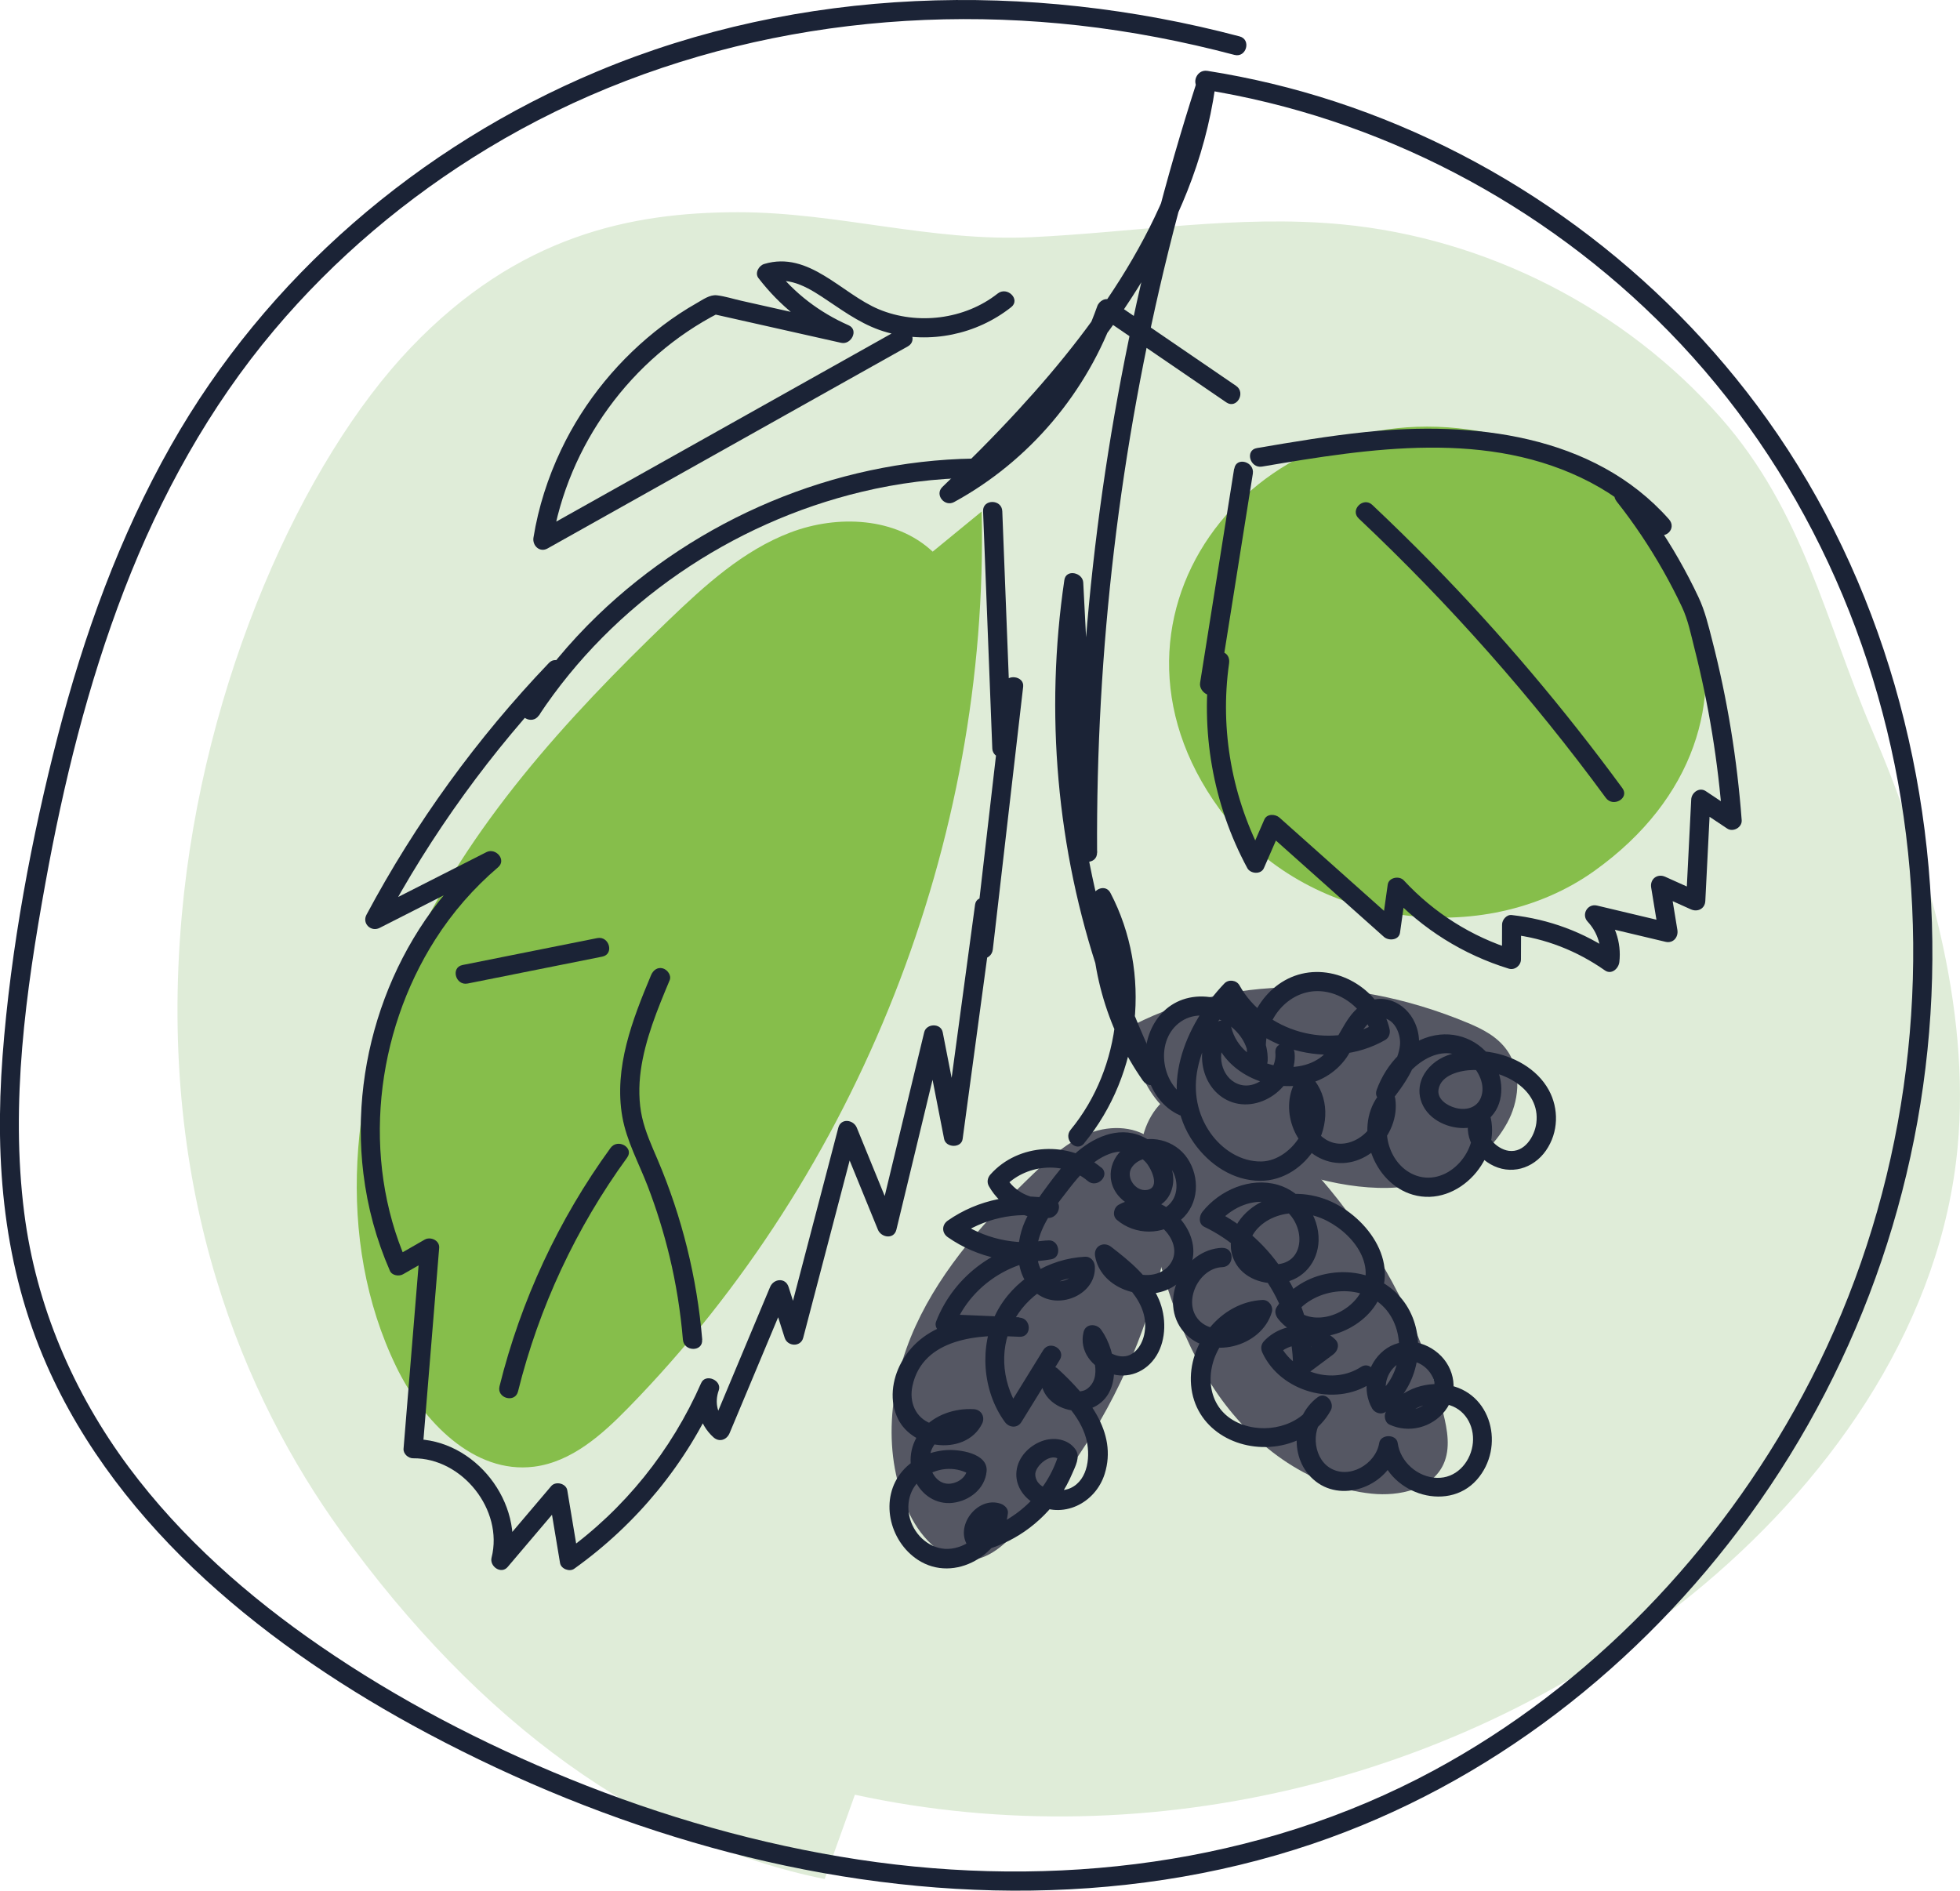 <?xml version="1.0" encoding="UTF-8"?> <svg xmlns="http://www.w3.org/2000/svg" id="_Слой_2" viewBox="0 0 305.98 295.16"> <defs> <style>.cls-1{fill:#555763;}.cls-1,.cls-2,.cls-3,.cls-4{stroke-width:0px;}.cls-2{fill:#86be4b;}.cls-3{fill:#1b2336;}.cls-4{fill:#dfecd8;}</style> </defs> <g id="_деревья"> <g id="_ольха_черная"> <path class="cls-4" d="m133.46,280.18c46.08,10.01,96.52-2.49,132.6-32.85,20.64-17.37,37.04-41.39,39.55-68.24,2.05-21.92-4.81-45.14-13.37-65.14-7.36-17.2-10.7-34.07-23.6-48.73-14.99-17.03-36.61-28.06-59.2-30.2-16.18-1.53-32.31,1.26-48.44,2.01-15.75.73-30.29-3.91-45.83-3.9-16.66.01-34.31,3.61-51.07,21.17-16.76,17.56-32.43,51.93-35.72,88.6-3.91,43.53,9.88,75.39,24.78,96.08,21.7,30.12,47.58,48.73,75.58,54.36"></path> <path class="cls-2" d="m145.6,86.12c-5.75-5.39-14.86-5.79-22.22-2.99s-13.36,8.27-19.04,13.73c-15.97,15.36-31.24,32.08-40.46,52.23s-11.68,44.36-2.01,64.3c4.13,8.51,12.1,16.76,21.49,15.58,5.86-.74,10.61-4.98,14.74-9.21,35.97-36.82,56.32-88.44,55.15-139.91"></path> <path class="cls-1" d="m180.26,178.25c-2.63-2.46-6.79-2.65-10.15-1.36s-6.1,3.78-8.7,6.27c-7.3,7.01-14.27,14.65-18.48,23.86-4.21,9.2-5.34,20.26-.92,29.37,1.88,3.89,5.53,7.65,9.81,7.12,2.68-.34,4.85-2.28,6.73-4.21,16.43-16.82,25.73-40.4,25.19-63.91"></path> <path class="cls-1" d="m184.8,170.08c-3.47.94-5.82,4.38-6.5,7.92s0,7.18.76,10.7c2.13,9.89,4.97,19.84,10.58,28.26s14.44,15.19,24.5,16.22c4.3.44,9.42-.68,11.21-4.61,1.12-2.46.61-5.32-.04-7.94-5.67-22.82-20.85-43.12-41.13-55.02"></path> <path class="cls-1" d="m177.67,163.59c-.37,3.21,1.53,6.92,4.02,9.38s5.5,3.92,8.44,5.25c8.26,3.75,16.78,6.99,25.01,7.22,8.23.24,16.2-2.92,20.17-10.18,1.69-3.1,2.45-7.69,0-11.23-1.53-2.21-3.89-3.38-6.1-4.31-19.29-8.07-39.64-7.37-55.16,1.89"></path> <path class="cls-2" d="m191.46,127.73c13.19,16.79,40.06,20.64,57.44,8.23,31.7-22.66,16.75-62.47-17.83-68.62-35.97-6.4-63.48,29.99-39.61,60.39Z"></path> <path class="cls-3" d="m187.71,13.95c27.55,4.36,53.25,17.83,72.75,37.74,20.78,21.21,33.46,49.2,37.09,78.58,3.72,30.05-1.78,60.86-16.14,87.55-13.14,24.42-33.14,45.39-57.62,58.59-27.35,14.75-59.23,18.52-89.72,13.9-15.49-2.35-30.65-6.71-45.16-12.6-13.59-5.52-26.77-12.38-38.87-20.7-11.27-7.74-21.74-16.96-29.93-27.96-8.69-11.69-14.49-25.23-16.33-39.71-2.18-17.14.24-34.55,3.3-51.43,2.82-15.58,6.61-31.05,12.32-45.85,5.63-14.6,13.27-28.5,23.38-40.5,9.45-11.22,20.79-20.79,33.34-28.38C103.74,6.48,136.45.39,168.41,3.97c8.2.92,16.33,2.49,24.3,4.6,1.87.49,2.67-2.4.8-2.89-32.94-8.71-68.63-7.79-100.25,5.46-27.84,11.66-51.67,32.1-66.58,58.43-8.02,14.15-13.59,29.58-17.65,45.29S1.66,148.05.4,164.86s.2,32.95,6.86,48.16c5.64,12.87,14.5,24.13,24.81,33.58s22.28,17.41,34.72,24.03c14.06,7.48,28.91,13.55,44.26,17.8,30.55,8.47,63.6,9.66,93.88-.59,27.53-9.32,51.13-27.79,68.16-51.2,17.75-24.39,27.76-53.8,28.53-83.96.79-30.77-7.77-62.07-25.74-87.21-16.53-23.13-40.39-40.74-67.42-49.6-6.52-2.14-13.2-3.74-19.98-4.81-1.89-.3-2.7,2.59-.8,2.89h0Z"></path> <path class="cls-3" d="m151.95,71.59c-21.75.35-43.03,9.41-58.67,24.49-4.41,4.25-8.33,8.99-11.71,14.09l2.59,1.51c1.3-2.12,2.6-4.25,3.9-6.37.88-1.45-1.17-3.06-2.36-1.82-11.23,11.74-20.84,24.99-28.49,39.32-.72,1.36.71,2.73,2.05,2.05,6.07-3.08,12.14-6.16,18.21-9.25l-1.82-2.36c-14.12,12.08-21.17,31.6-18.92,49.95.64,5.26,2.02,10.33,4.14,15.19.33.75,1.42.9,2.05.54,1.64-.94,3.27-1.88,4.91-2.82l-2.26-1.3c-.86,10.45-1.72,20.9-2.57,31.35-.07.8.74,1.51,1.5,1.5,7.66-.07,14.13,8.06,12.24,15.51-.34,1.36,1.49,2.66,2.51,1.46,2.98-3.51,5.95-7.01,8.93-10.52l-2.51-.66c.59,3.52,1.17,7.04,1.76,10.56.15.91,1.47,1.42,2.2.9,9.77-6.98,17.59-16.48,22.42-27.48l-2.74-1.16c-1.02,2.84-.17,6.11,2.08,8.12.91.81,2.07.39,2.51-.66,3.07-7.34,6.15-14.67,9.22-22.01h-2.89c.76,2.38,1.52,4.75,2.27,7.13.44,1.37,2.5,1.48,2.89,0,2.79-10.66,5.59-21.33,8.38-31.99h-2.89c2.06,5.03,4.11,10.07,6.17,15.1.51,1.26,2.51,1.58,2.89,0,2.41-10,4.83-20.01,7.24-30.01h-2.89c1.03,5.29,2.07,10.57,3.1,15.86.27,1.39,2.69,1.47,2.89,0,1.61-11.93,3.23-23.86,4.84-35.79l-2.95-.4c-.06,2.2-.12,4.4-.18,6.61-.05,1.97,2.78,1.87,3,0,1.58-13.68,3.16-27.36,4.74-41.04.19-1.67-2.63-2.06-2.95-.4-.61,3.22-1.21,6.45-1.82,9.67l2.95.4c-.48-12.35-.96-24.7-1.44-37.05-.07-1.92-3.08-1.93-3,0,.48,12.35.96,24.7,1.44,37.05.06,1.61,2.62,2.14,2.95.4.61-3.22,1.21-6.45,1.82-9.67l-2.95-.4c-1.58,13.68-3.16,27.36-4.74,41.04h3c.06-2.2.12-4.4.18-6.61.05-1.65-2.72-2.1-2.95-.4-1.61,11.93-3.23,23.86-4.84,35.79h2.89c-1.03-5.29-2.07-10.57-3.1-15.86-.29-1.47-2.56-1.39-2.89,0-2.41,10-4.83,20.01-7.24,30.01h2.89c-2.06-5.03-4.11-10.07-6.17-15.1-.52-1.28-2.48-1.56-2.89,0-2.79,10.66-5.59,21.33-8.38,31.99h2.89c-.76-2.38-1.52-4.75-2.27-7.13-.48-1.52-2.34-1.32-2.89,0-3.07,7.34-6.15,14.67-9.22,22.01l2.51-.66c-1.52-1.35-1.99-3.29-1.31-5.2.57-1.58-2.06-2.72-2.74-1.16-4.62,10.52-11.99,19.72-21.34,26.41l2.2.9c-.59-3.52-1.17-7.04-1.76-10.56-.18-1.08-1.81-1.48-2.51-.66-2.98,3.51-5.95,7.01-8.93,10.52l2.51,1.46c2.36-9.32-5.5-19.4-15.14-19.31l1.5,1.5c.86-10.45,1.72-20.9,2.57-31.35.1-1.17-1.34-1.82-2.26-1.3-1.64.94-3.27,1.88-4.91,2.82l2.05.54c-7.03-16.11-4.85-35.53,4.52-50.23,2.69-4.22,5.99-8.01,9.8-11.26,1.35-1.16-.37-3.09-1.82-2.36-6.07,3.08-12.14,6.16-18.21,9.25l2.05,2.05c7.53-14.12,16.96-27.15,28.02-38.71l-2.36-1.82c-1.3,2.12-2.6,4.25-3.9,6.37-1.02,1.66,1.53,3.11,2.59,1.51,11.58-17.49,30.04-30.03,50.39-34.9,5.71-1.37,11.53-2.1,17.4-2.19,1.93-.03,1.93-3.03,0-3h0Z"></path> <path class="cls-3" d="m140.23,51.48c-14.61,8.19-29.21,16.39-43.82,24.58-4.14,2.32-8.28,4.65-12.43,6.97l2.2,1.69c2.48-15.27,12.32-28.84,26.1-35.89l-1.16.15c6.73,1.51,13.46,3.03,20.2,4.54,1.56.35,2.79-2.02,1.16-2.74-4.49-1.98-8.48-4.98-11.48-8.88l-.9,2.2c3.36-1.01,6.46,1.04,9.14,2.85,2.96,1.99,5.8,4,9.29,4.95,6.67,1.83,13.92.33,19.33-3.95,1.51-1.2-.62-3.31-2.12-2.12-5.13,4.05-12.52,4.96-18.53,2.46-5.84-2.43-10.91-9.19-17.91-7.08-.83.25-1.51,1.4-.9,2.2,3.32,4.31,7.56,7.75,12.56,9.96l1.16-2.74c-5.45-1.22-10.9-2.45-16.35-3.67-1.26-.28-2.57-.71-3.85-.86-1.12-.13-2.19.68-3.14,1.21-1.85,1.05-3.62,2.22-5.31,3.5-6.73,5.09-12.24,11.77-15.87,19.4-2.07,4.35-3.55,8.96-4.32,13.72-.2,1.25.98,2.38,2.2,1.69,14.61-8.19,29.21-16.39,43.82-24.58,4.14-2.32,8.28-4.65,12.43-6.97,1.68-.94.17-3.54-1.51-2.59h0Z"></path> <path class="cls-3" d="m80.87,217.22c3.27-13.15,9.06-25.54,17.03-36.5,1.14-1.56-1.46-3.06-2.59-1.51-8.11,11.15-14.01,23.84-17.33,37.21-.47,1.87,2.43,2.67,2.89.8h0Z"></path> <path class="cls-3" d="m109.63,209.16c-.82-9.71-3.16-19.18-6.98-28.15-.92-2.15-1.89-4.28-2.41-6.57s-.54-4.89-.21-7.3c.68-4.91,2.61-9.57,4.51-14.11.32-.75-.34-1.64-1.05-1.85-.86-.25-1.53.3-1.85,1.05-2.91,6.96-5.83,14.43-4.49,22.11.67,3.79,2.58,7.24,3.95,10.8s2.52,7.26,3.42,10.99c1.03,4.28,1.72,8.63,2.09,13.01.16,1.91,3.16,1.93,3,0h0Z"></path> <path class="cls-3" d="m73.01,153.54c7.01-1.4,14.01-2.8,21.02-4.2,1.89-.38,1.09-3.27-.8-2.89-7.01,1.4-14.01,2.8-21.02,4.2-1.89.38-1.09,3.27.8,2.89h0Z"></path> <path class="cls-3" d="m212.11,80.94c14.15,13.34,27.08,27.94,38.58,43.62,1.13,1.54,3.73.05,2.59-1.51-9.07-12.37-18.99-24.11-29.72-35.08-3.05-3.11-6.16-6.16-9.33-9.15-1.4-1.32-3.53.79-2.12,2.12h0Z"></path> <path class="cls-3" d="m192.66,73.2c-1.77,11.13-3.54,22.26-5.31,33.39-.24,1.51,2.02,2.86,2.74,1.16.53-1.25,1.07-2.5,1.6-3.75l-2.74-1.16c-1.6,11.23.38,22.69,5.77,32.68.49.91,2.14,1.04,2.59,0,.88-2.01,1.75-4.02,2.63-6.03l-2.36.3c6.16,5.49,12.32,10.98,18.47,16.47.74.66,2.34.54,2.51-.66.31-2.22.63-4.45.94-6.67l-2.51.66c5.04,5.45,11.46,9.45,18.55,11.63.94.29,1.9-.5,1.9-1.45,0-1.8.01-3.6.02-5.39l-1.5,1.5c5.26.59,10.25,2.57,14.58,5.61,1.03.73,2.14-.28,2.26-1.3.36-3.1-.73-6.14-2.85-8.41l-1.46,2.51c3.84.91,7.68,1.82,11.52,2.74,1.19.28,2.03-.72,1.85-1.85-.4-2.46-.81-4.93-1.21-7.39l-2.2,1.69c1.84.83,3.68,1.65,5.51,2.48,1.05.47,2.2-.08,2.26-1.3.27-5.29.53-10.57.8-15.86l-2.26,1.3c1.63,1.08,3.26,2.16,4.88,3.25.91.61,2.34-.18,2.26-1.3-.71-9.5-2.24-18.93-4.62-28.15-.58-2.26-1.12-4.53-2.11-6.64s-2-4.03-3.11-5.98c-2.22-3.89-4.76-7.57-7.54-11.08l-2.12,2.12c2.01,1.62,4.01,3.24,6.02,4.86,1.49,1.2,3.42-.65,2.12-2.12-11.77-13.29-30.73-15.34-47.37-13.61-5.68.59-11.32,1.54-16.95,2.5-1.9.32-1.09,3.21.8,2.89,16.87-2.86,35.42-5.85,51.29,2.48,3.82,2.01,7.25,4.62,10.11,7.85l2.12-2.12c-2.01-1.62-4.01-3.24-6.02-4.86-1.52-1.22-3.32.6-2.12,2.12,2.71,3.42,5.14,7.07,7.29,10.87,1.03,1.83,2,3.69,2.89,5.59.94,1.99,1.39,4.26,1.93,6.39,2.25,8.82,3.71,17.82,4.39,26.89l2.26-1.3c-1.63-1.08-3.26-2.16-4.88-3.25-1-.66-2.2.23-2.26,1.3-.27,5.29-.53,10.57-.8,15.86l2.26-1.3c-1.84-.83-3.68-1.65-5.51-2.48-1.24-.56-2.42.35-2.2,1.69.4,2.46.81,4.93,1.21,7.39l1.85-1.85c-3.84-.91-7.68-1.82-11.52-2.74-1.47-.35-2.49,1.4-1.46,2.51,1.61,1.73,2.24,3.96,1.97,6.29l2.26-1.3c-4.78-3.36-10.3-5.37-16.09-6.02-.81-.09-1.5.76-1.5,1.5,0,1.8-.01,3.6-.02,5.39l1.9-1.45c-6.61-2.03-12.53-5.78-17.22-10.85-.7-.76-2.35-.47-2.51.66-.31,2.22-.63,4.45-.94,6.67l2.51-.66c-6.16-5.49-12.32-10.98-18.47-16.47-.64-.57-1.95-.64-2.36.3-.88,2.01-1.75,4.02-2.63,6.03h2.59c-4.97-9.22-6.95-19.99-5.47-30.37.11-.75-.12-1.45-.87-1.77-.62-.26-1.58-.07-1.87.61-.53,1.25-1.07,2.5-1.6,3.75l2.74,1.16c1.77-11.13,3.54-22.26,5.31-33.39.3-1.89-2.59-2.7-2.89-.8h0Z"></path> <path class="cls-3" d="m171.94,182.3c-4.96-4.23-12.95-3.88-17.33,1.06-.45.51-.58,1.21-.23,1.82,1.87,3.33,5.64,5.36,9.46,4.95,1.54-.16,2.2-2.6.4-2.95-5.65-1.09-11.54.06-16.28,3.37-.96.67-.96,1.92,0,2.59,4.71,3.29,10.53,4.45,16.17,3.45,1.67-.3,1.28-3.02-.4-2.95-7.81.34-14.76,5.4-17.59,12.66-.37.96.56,1.86,1.45,1.9,3.86.16,7.71.33,11.57.49,1.94.08,1.91-2.86,0-3-6.77-.49-14.79.36-18.43,6.97-1.49,2.71-1.94,6.09-.5,8.93,1.13,2.22,3.52,3.61,5.93,3.95,2.82.4,5.84-.6,7.16-3.29.51-1.05-.12-2.19-1.3-2.26-2.94-.17-6.07.85-8.03,3.13s-2.33,5.21-1.21,7.84c1.02,2.39,3.35,3.97,5.98,3.65s5.01-2.22,5.26-4.91c.26-2.85-4.33-3.49-6.43-3.31-2.52.21-5.03,1.31-6.7,3.25-3.64,4.23-2.12,10.91,2.4,13.87,5.74,3.75,13.36-.91,14.06-7.3.08-.68-.53-1.24-1.1-1.45-3.66-1.3-7.4,3.6-5.04,6.75.42.56.99.85,1.69.69,5.12-1.17,9.6-4.34,12.57-8.64.76-1.09,1.38-2.26,1.9-3.48.48-1.13,1.33-2.63.55-3.77-1.17-1.72-3.49-2.01-5.31-1.32-1.98.75-3.67,2.49-3.92,4.66s1.04,4.07,2.81,5.09c4.36,2.53,9.5-.04,10.95-4.63,2.08-6.61-2.79-12.26-7.29-16.41-.79-.73-2.25-.49-2.51.66-.94,4.22,4.07,6.92,7.66,5.51,4.97-1.95,4.12-8.77,1.59-12.29-.71-.99-2.41-.99-2.74.36-.73,2.96,1.31,5.51,4.04,6.45,2.87.99,5.78-.22,7.34-2.76s1.55-6.05.37-8.79c-1.5-3.48-4.52-5.93-7.44-8.19-1.19-.93-2.78-.09-2.51,1.46.85,4.82,6.82,6.97,11.05,5.32,2.38-.93,4.07-3.02,4.27-5.6s-1.24-5.11-3.21-6.69c-2.41-1.94-5.63-2.62-8.42-1.07-.8.44-1.04,1.73-.3,2.36,2.84,2.43,7.16,2.47,10.02,0s2.95-6.66,1.02-9.57-5.99-3.97-9.16-2.14-3.88,5.9-1.17,8.44,7.08,2.03,7.97-1.85c.77-3.36-1.88-6.67-4.82-7.94-3.76-1.63-7.71.27-10.52,2.86-1.54,1.42-2.83,3.09-4.08,4.77-1.32,1.79-2.67,3.6-3.59,5.64-1.74,3.9-1.66,9.55,2.64,11.8,3.4,1.78,8.5-.63,8.26-4.75-.04-.78-.65-1.54-1.5-1.5-5.75.28-11.24,3.61-13.89,8.78s-2.21,12.15,1.34,17.02c.66.9,1.96,1.03,2.59,0,1.99-3.23,3.99-6.46,5.98-9.69,1.02-1.65-1.58-3.16-2.59-1.51-1.99,3.23-3.99,6.46-5.98,9.69h2.59c-2.91-4-3.63-9.52-1.34-14,2.16-4.22,6.57-7.06,11.3-7.3l-1.5-1.5c.11,1.97-2.52,2.92-4.04,1.99-2.15-1.31-2.3-4.36-1.64-6.51.86-2.8,2.87-5.29,4.64-7.57,1.62-2.09,3.55-4.33,6.06-5.35,2.14-.88,4.23-.55,5.87,1.13.83.85,2.46,4.07.22,4.4-1.76.26-3.31-1.95-2.39-3.45.98-1.61,3.53-2.01,5.06-1.01,1.9,1.24,2.58,4.2,1.33,6.11-1.37,2.1-4.69,2.49-6.57.88l-.3,2.36c3.67-2.04,9.28,3.38,6.34,6.9-2.37,2.84-8.03,1.35-8.66-2.25l-2.51,1.46c3.54,2.75,8.42,6.5,7.28,11.64-.39,1.73-1.64,3.52-3.62,3.33-1.45-.14-3.37-1.32-2.96-3l-2.74.36c1.39,1.94,2.9,6.07.31,7.79-1.2.8-4.5.17-4.07-1.73l-2.51.66c2.61,2.42,5.51,5.11,6.51,8.64.74,2.63.42,6.55-2.41,7.85-1.72.79-5.3.4-5.5-2.04-.12-1.46,2.7-3.77,3.85-2.25l-.15-1.16c-1.81,6.19-6.97,10.99-13.25,12.43l1.69.69c-.8-1.07.35-2.81,1.66-2.35l-1.1-1.45c-.32,2.86-2.99,5.21-5.78,5.58s-5.33-1.55-6.3-4.13-.32-5.48,2.03-7.07,5.21-1.67,7.48-.17l-.74-1.3c0,1.38-1.28,2.35-2.57,2.52-1.65.22-2.83-1.09-3.18-2.59-.96-4.04,3.28-6.26,6.73-6.06l-1.3-2.26c-.99,2.02-3.42,2.26-5.36,1.53-2.44-.92-3.41-3.37-2.89-5.84,1.59-7.53,10.48-8.18,16.68-7.74v-3c-3.86-.16-7.71-.33-11.57-.49l1.45,1.9c2.33-5.96,8.33-10.17,14.7-10.46l-.4-2.95c-4.86.87-9.83-.34-13.86-3.15v2.59c4.06-2.84,9.08-4.02,13.97-3.07l.4-2.95c-2.82.3-5.47-.98-6.87-3.47l-.23,1.82c3.24-3.65,9.32-4.28,13.09-1.06,1.46,1.25,3.59-.87,2.12-2.12h0Z"></path> <path class="cls-3" d="m190.82,194.8c-6.17.21-10.16,8.4-5.97,13.19,3.89,4.44,12.06,2.37,13.7-3.15.27-.9-.48-1.94-1.45-1.9-6.56.31-11.7,6.83-11.16,13.27.57,6.81,7.12,10.51,13.49,9.54,3.45-.53,6.63-2.47,8.32-5.57.66-1.21-.77-3-2.05-2.05-4.3,3.19-4.47,10.35.11,13.43s11.52-.17,12.38-5.5h-2.89c.96,6.87,10.52,10.3,15.25,4.95,4.48-5.07,2.35-13.74-4.7-14.83-3.66-.56-7.52.93-9.47,4.17-.39.64-.19,1.72.54,2.05,3.02,1.39,6.61.48,8.66-2.14,2.19-2.79,1.6-6.7-1.05-8.99s-6.41-2.5-8.97-.03c-2.29,2.21-2.94,5.88-1.34,8.66.38.66,1.39,1.01,2.05.54,4.57-3.23,6.32-9.55,4.27-14.75-2.19-5.52-8.08-8.02-13.73-6.77-3.08.68-5.8,2.5-7.51,5.15-.39.61-.17,1.3.23,1.82,4.02,5.09,12.14,2.59,15.23-2.21,4.25-6.61-1.7-14.27-8-16.52-3.5-1.25-7.49-1.05-10.68.95-2.91,1.83-4.99,5.34-3.37,8.73,1.31,2.75,4.64,3.85,7.49,3.41,3.31-.51,5.55-3.26,5.65-6.57.11-3.9-2.64-7.65-6.38-8.72-4.3-1.23-9.04.82-11.75,4.21-.55.69-.65,1.9.3,2.36,8.22,3.94,13.75,12.48,13.84,21.61,0,1.04,1.31,2,2.26,1.3,1.34-1,2.67-1.99,4.01-2.99.74-.55,1.07-1.63.3-2.36-3.08-2.9-8.2-2.83-11.11.29-.49.53-.53,1.19-.23,1.82,2.84,6.09,11.26,8.44,16.88,4.79,1.61-1.05.11-3.65-1.51-2.59-4.34,2.82-10.6.96-12.77-3.71l-.23,1.82c1.78-1.91,4.94-2.1,6.87-.29l.3-2.36c-1.34,1-2.67,1.99-4.01,2.99l2.26,1.3c-.1-10.12-6.17-19.82-15.32-24.2l.3,2.36c1.8-2.25,4.52-3.85,7.47-3.68,2.56.15,4.63,1.91,5.32,4.37.54,1.92.05,4.23-1.95,5.06-1.62.67-4.02.35-5.09-1.17-1.48-2.12.64-4.45,2.42-5.44,2.31-1.28,4.96-1.33,7.44-.56,4.44,1.39,9.54,6.58,7.1,11.58-1.85,3.79-7.95,6.05-10.91,2.3l.23,1.82c2.87-4.44,10.06-5.46,13.94-1.74s3.29,10.93-1.06,14.01l2.05.54c-.87-1.5-.53-3.4.57-4.7,1.34-1.59,3.5-1.57,5.05-.28s2.08,3.35.84,4.98c-1.06,1.39-3.19,2.19-4.84,1.43l.54,2.05c1.48-2.45,4.71-3.36,7.37-2.5s3.99,3.64,3.52,6.36-2.62,5.08-5.58,4.97-5.67-2.44-6.09-5.43c-.2-1.44-2.67-1.42-2.89,0-.53,3.28-4.7,5.75-7.72,3.86-2.73-1.71-2.98-6.47-.36-8.41l-2.05-2.05c-2.22,4.06-7.77,5.28-11.85,3.46-4.8-2.14-5.41-7.8-2.85-11.95,1.44-2.33,3.84-4.1,6.63-4.23l-1.45-1.9c-.98,3.29-6.13,4.59-8.5,2.03-2.6-2.81-.02-8.15,3.66-8.27,1.93-.07,1.93-3.07,0-3h0Z"></path> <path class="cls-3" d="m185.68,171.52c-4.29-1.89-5.46-8.72-1.7-11.76,4.17-3.38,11.08.78,10.92,5.84l2.95-.4c-1.09-4.33,1.78-9.24,6.16-10.28s9.08,2.25,10.03,6.56l.69-1.69c-7.19,4.11-17.22,1.27-21.23-5.96-.46-.83-1.7-.99-2.36-.3-6.17,6.45-10.48,16.73-4.77,24.87,2.38,3.39,6.13,5.94,10.39,5.94,3.63,0,6.83-2.21,8.64-5.28,2.03-3.45,2.15-7.81-.59-10.89-.67-.75-1.87-.47-2.36.3-2.82,4.43-.47,11,4.5,12.7,5.91,2.01,11.71-3.85,10.87-9.65-.2-1.41-2.09-1.28-2.74-.36-3.74,5.24-.64,13.58,5.48,15.35,7.12,2.07,14.12-5.81,11.98-12.67-.37-1.18-2.11-1.53-2.74-.36-1.66,3.07,0,6.62,2.88,8.27,3.09,1.77,6.67.73,8.66-2.13s2.03-6.56.44-9.46c-1.84-3.35-5.57-5.35-9.25-5.92-3.41-.53-7.58-.06-9.82,2.88-1.95,2.56-1.25,5.82,1.32,7.61,2.21,1.55,5.55,1.95,7.85.37,2.84-1.95,3.06-5.79,1.65-8.67-1.75-3.6-5.6-5.53-9.51-4.8-4.35.81-7.64,4.49-9.1,8.5-.63,1.74,1.8,2.39,2.74,1.16,2.51-3.29,5.09-7.34,3.25-11.56-1.48-3.38-5.44-5.04-8.56-2.69-2.7,2.03-3.35,5.69-5.9,7.81-2.11,1.75-5.14,2.06-7.73,1.43-3.04-.73-5.72-2.74-6.49-5.87-.27-1.11-1.72-1.43-2.51-.66-3.38,3.32-2.51,9.77,1.78,11.96,4.84,2.48,11.11-2.01,10.6-7.35-.18-1.9-3.18-1.92-3,0,.3,3.11-3.32,6.34-6.33,4.63-2.42-1.37-2.87-5.2-.92-7.12l-2.51-.66c1.44,5.89,7.9,9.02,13.6,8.23,2.93-.4,5.5-1.86,7.23-4.28,1.28-1.79,3.03-6.95,5.98-6.2,1.72.43,2.56,2.61,2.4,4.21-.24,2.51-2.01,4.68-3.48,6.61l2.74,1.16c1.55-4.26,7.23-8.9,11.52-5.13,1.49,1.31,2.65,3.6,1.84,5.58-.67,1.63-2.41,1.99-3.98,1.56-1.26-.34-2.86-1.34-2.62-2.86.37-2.34,3.52-3.03,5.47-3.05,4.57-.04,10.48,2.95,9.8,8.29-.27,2.1-1.86,4.66-4.3,4.33-1.97-.27-4.23-2.63-3.14-4.66l-2.74-.36c1.49,4.77-3.52,10.65-8.56,8.89-4.21-1.47-5.96-7.3-3.42-10.86l-2.74-.36c.54,3.72-3.88,7.44-7.41,5.87-2.99-1.33-4.21-5.47-2.47-8.2l-2.36.3c3.61,4.06-.91,10.94-5.76,11.04-3.22.07-6.17-1.87-7.98-4.45-2.07-2.95-2.71-6.5-2-10.02.87-4.3,3.3-8.08,6.3-11.22l-2.36-.3c4.8,8.65,16.77,11.94,25.34,7.03.6-.34.83-1.05.69-1.69-1.32-5.93-7.78-10.07-13.73-8.65s-9.73,8.11-8.25,13.97c.42,1.67,2.89,1.27,2.95-.4.18-5.75-5.59-10.48-11.18-9.99-5.89.53-8.84,6.43-7.69,11.82.6,2.85,2.43,5.49,5.14,6.68,1.75.77,3.28-1.81,1.51-2.59h0Z"></path> <path class="cls-3" d="m169.26,178.46c8.91-10.83,10.6-26.62,4.09-39.07-.74-1.41-2.69-.63-2.8.76-.75,10.07,2.07,20.28,7.87,28.55,1.11,1.58,3.45.23,2.59-1.51-8.97-18.15-13.53-38.4-13.31-58.63.06-5.76.5-11.52,1.34-17.22l-2.95-.4c.73,14.05,1.45,28.1,2.18,42.15.1,1.92,3.01,1.94,3,0-.19-31.6,3.54-63.18,11.13-93.86,2.13-8.62,4.57-17.17,7.3-25.62l-2.89-.8c-2.86,19.85-14.57,36.77-27.87,51.22-3.8,4.13-7.77,8.1-11.82,11.99-1.25,1.2.34,3.16,1.82,2.36,11.75-6.41,20.81-17.16,25.24-29.77l-2.2.9c6.49,4.44,12.98,8.87,19.47,13.31,1.6,1.09,3.1-1.51,1.51-2.59-6.49-4.44-12.98-8.87-19.47-13.31-.85-.58-1.91.05-2.2.9-4.18,11.89-12.81,21.95-23.86,27.98l1.82,2.36c14.48-13.93,28.56-29.37,36.09-48.29,2.08-5.23,3.57-10.68,4.37-16.25.27-1.87-2.28-2.69-2.89-.8-4.87,15.1-8.81,30.49-11.77,46.07s-4.98,31.46-5.99,47.34c-.57,8.94-.83,17.91-.77,26.87h3c-.73-14.05-1.45-28.1-2.18-42.15-.08-1.58-2.69-2.16-2.95-.4-3.06,20.71-1.19,42.05,5.52,61.89,1.88,5.57,4.15,11.01,6.75,16.28l2.59-1.51c-5.54-7.88-8.18-17.43-7.46-27.03l-2.8.76c5.85,11.16,4.4,25.68-3.62,35.43-1.22,1.48.89,3.61,2.12,2.12h0Z"></path> </g> </g> </svg> 